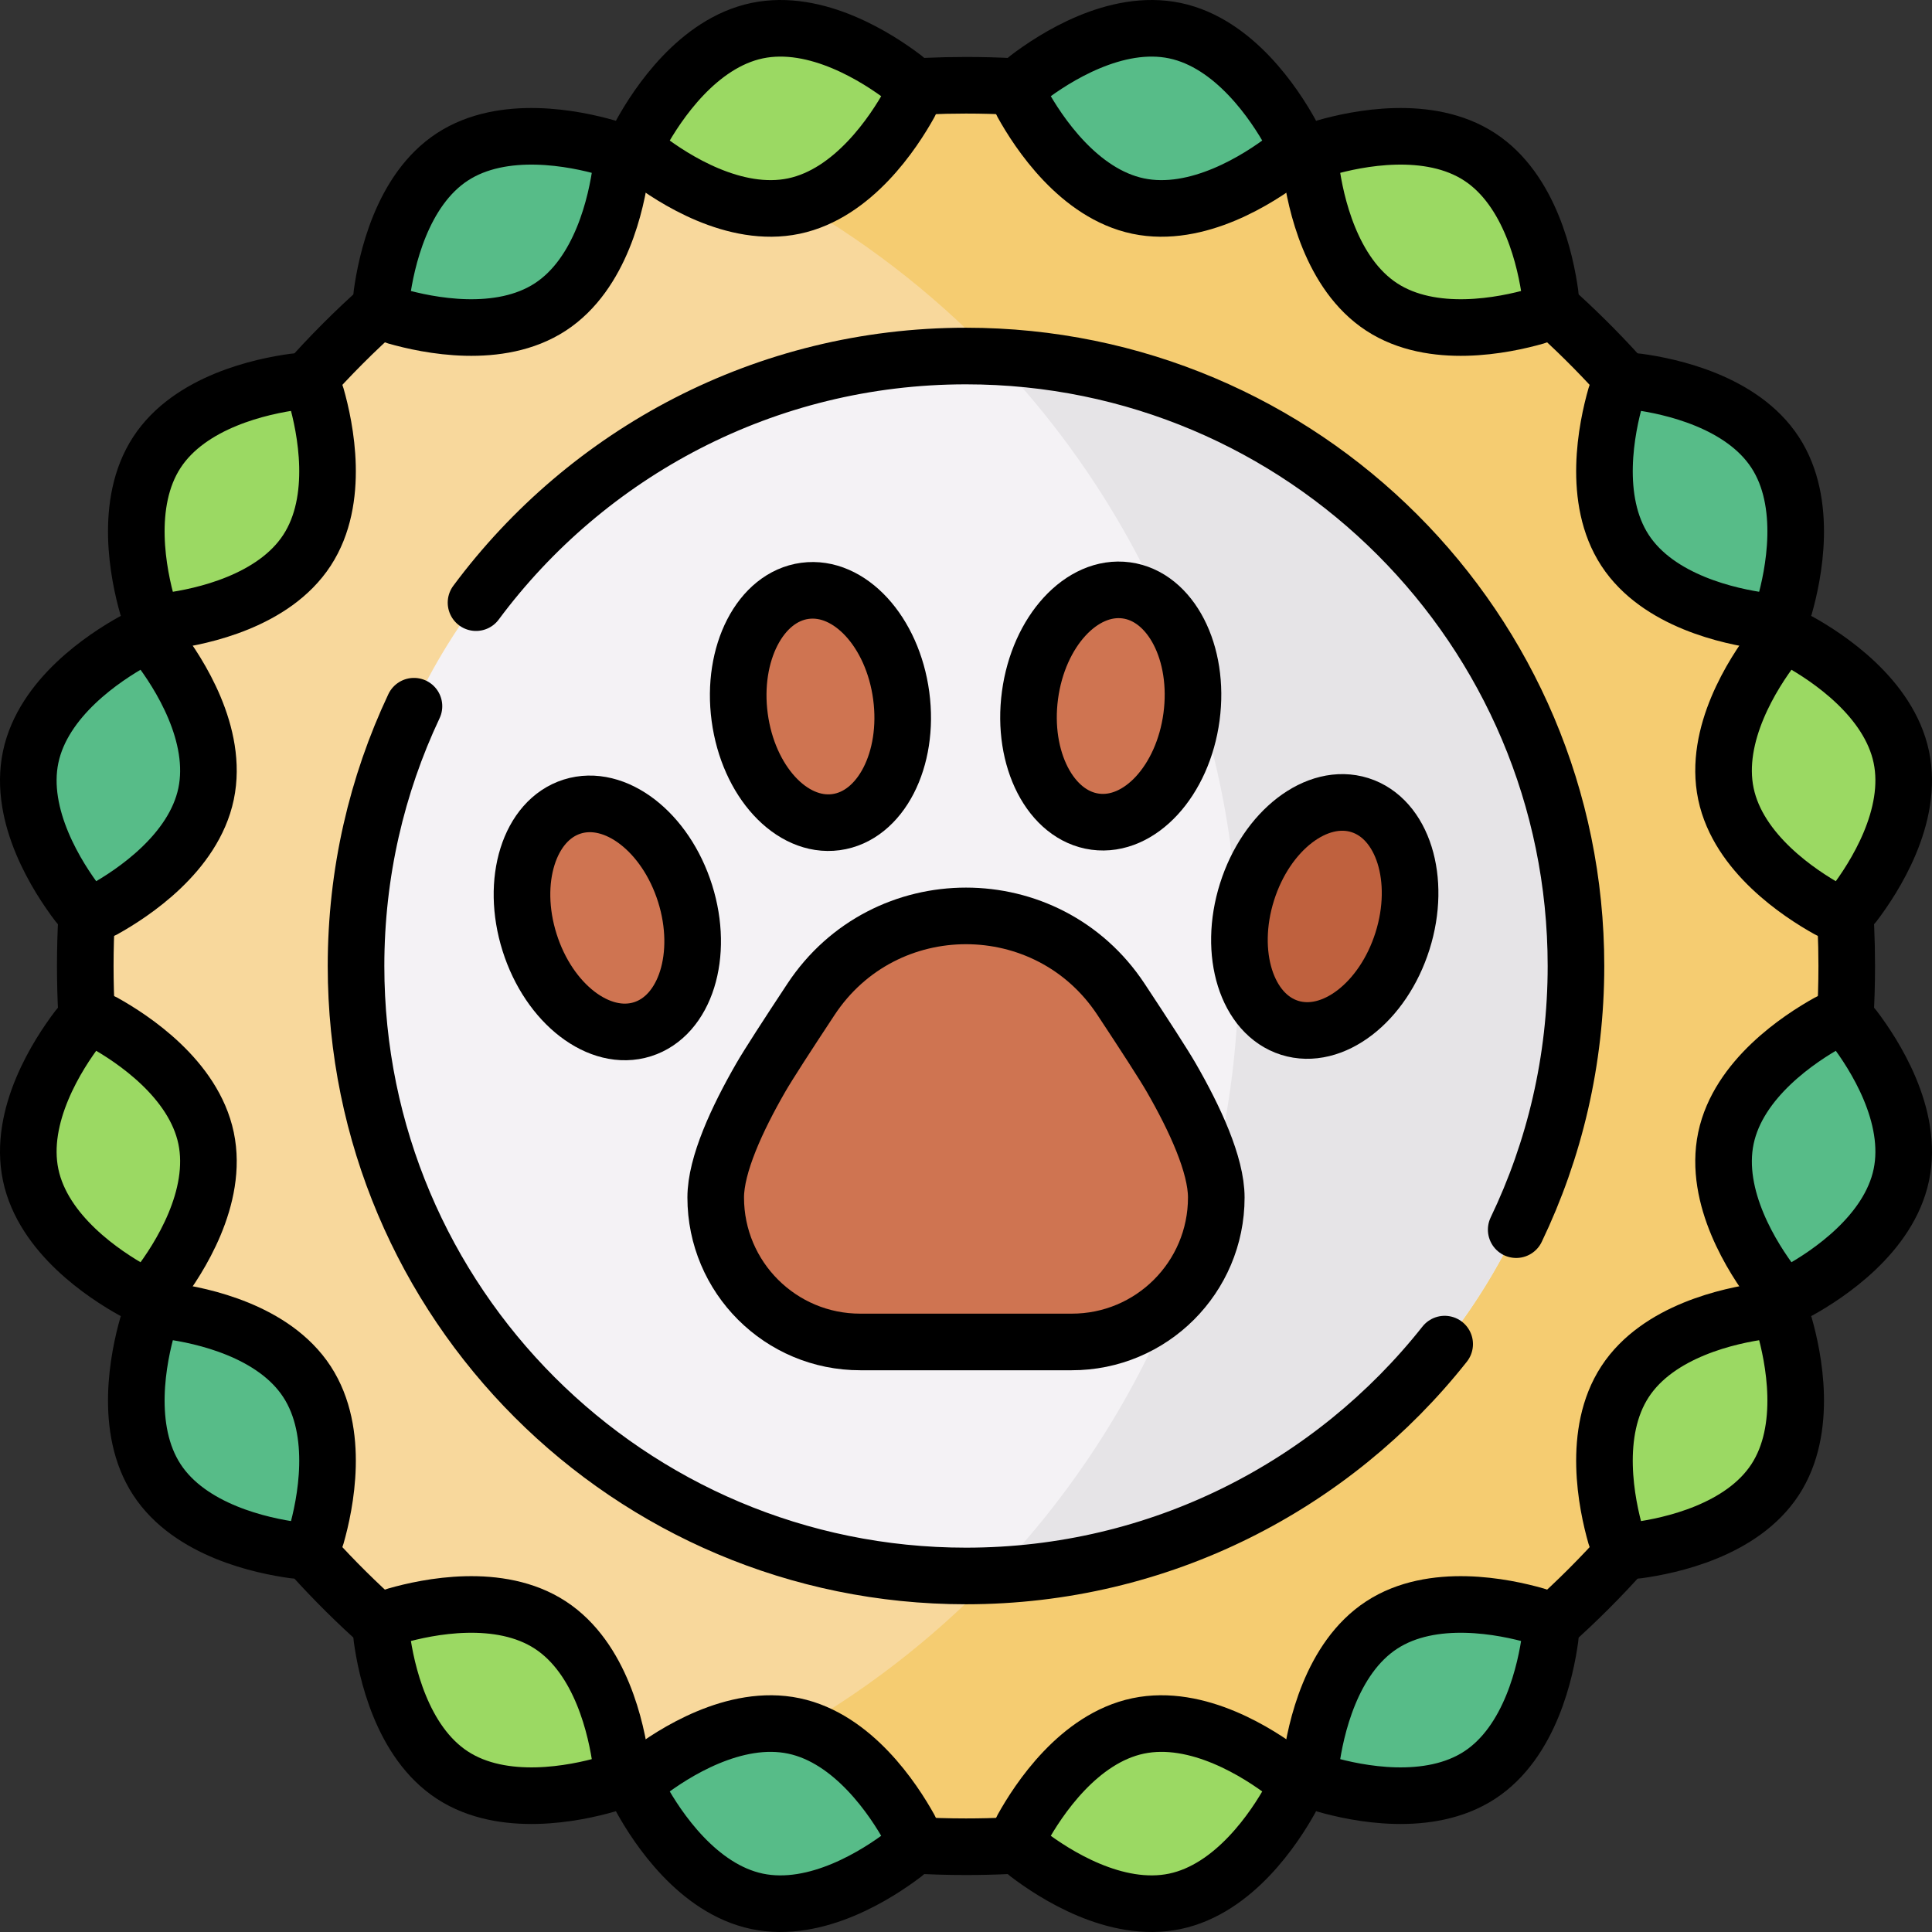 <?xml version="1.0" encoding="UTF-8"?>
<svg xmlns="http://www.w3.org/2000/svg" xmlns:xlink="http://www.w3.org/1999/xlink" version="1.1" id="Capa_1" x="0px" y="0px" viewBox="0 0 512 512" style="enable-background:new 0 0 512 512;" xml:space="preserve">
<rect x="0" y="0" width="512" height="512" fill="#333333" stroke="none"/>
<g>
	<g>
		<circle style="fill:#F8D89C;" cx="256" cy="256" r="233.403"></circle>
		<path style="fill:#F5CC71;" d="M256,22.597c-28.312,0-55.446,5.045-80.555,14.278C264.656,69.681,328.294,155.407,328.294,256&#10;&#9;&#9;&#9;s-63.637,186.319-152.848,219.125c25.109,9.234,52.242,14.278,80.555,14.278c128.905,0,233.403-104.498,233.403-233.403&#10;&#9;&#9;&#9;S384.905,22.597,256,22.597z"></path>
		<circle style="fill:#F4F2F5;" cx="256" cy="256" r="161.648"></circle>
		<path style="fill:#E6E4E7;" d="M263.417,94.528c40.182,41.927,64.877,98.813,64.877,161.472s-24.695,119.545-64.877,161.472&#10;&#9;&#9;&#9;c85.832-3.877,154.231-74.683,154.231-161.472S349.249,98.406,263.417,94.528z"></path>
		<path style="fill:#9BD963;" d="M200.636,8.127c15.628-3.278,31.793,7.097,38.82,12.417c2.195,1.662,2.831,4.692,1.489,7.096&#10;&#9;&#9;&#9;c-4.297,7.696-14.93,23.692-30.558,26.97s-31.793-7.097-38.82-12.417c-2.195-1.662-2.831-4.692-1.489-7.096&#10;&#9;&#9;&#9;C174.375,27.402,185.008,11.406,200.636,8.127z"></path>
		<path style="fill:#57BC88;" d="M311.364,8.127c-15.628-3.278-31.793,7.097-38.82,12.417c-2.195,1.662-2.831,4.692-1.489,7.096&#10;&#9;&#9;&#9;c4.297,7.696,14.93,23.692,30.558,26.97c15.628,3.278,31.793-7.097,38.82-12.417c2.195-1.662,2.831-4.692,1.489-7.096&#10;&#9;&#9;&#9;C337.625,27.402,326.992,11.406,311.364,8.127z"></path>
		<path style="fill:#9BD963;" d="M392.124,41.579c13.368,8.733,17.463,27.499,18.669,36.23c0.377,2.728-1.316,5.32-3.965,6.071&#10;&#9;&#9;&#9;c-8.48,2.404-27.31,6.196-40.678-2.537c-13.368-8.733-17.463-27.499-18.669-36.23c-0.377-2.728,1.316-5.32,3.965-6.071&#10;&#9;&#9;&#9;C359.926,36.639,378.755,32.847,392.124,41.579z"></path>
		<path style="fill:#57BC88;" d="M470.421,119.876c-8.733-13.368-27.499-17.463-36.23-18.669c-2.728-0.377-5.32,1.316-6.07,3.965&#10;&#9;&#9;&#9;c-2.404,8.48-6.196,27.31,2.537,40.678c8.733,13.368,27.499,17.463,36.23,18.669c2.728,0.377,5.32-1.316,6.07-3.965&#10;&#9;&#9;&#9;C475.361,152.074,479.153,133.245,470.421,119.876z"></path>
		<path style="fill:#9BD963;" d="M503.872,200.636c3.278,15.628-7.097,31.793-12.417,38.82c-1.662,2.195-4.692,2.831-7.096,1.489&#10;&#9;&#9;&#9;c-7.696-4.297-23.692-14.93-26.97-30.558s7.097-31.793,12.417-38.82c1.662-2.195,4.692-2.831,7.096-1.489&#10;&#9;&#9;&#9;C484.598,174.375,500.594,185.008,503.872,200.636z"></path>
		<path style="fill:#57BC88;" d="M503.872,311.364c3.278-15.628-7.097-31.793-12.417-38.82c-1.662-2.195-4.692-2.831-7.096-1.489&#10;&#9;&#9;&#9;c-7.696,4.297-23.692,14.93-26.97,30.558c-3.278,15.628,7.097,31.793,12.417,38.82c1.662,2.195,4.692,2.831,7.096,1.489&#10;&#9;&#9;&#9;C484.598,337.625,500.594,326.992,503.872,311.364z"></path>
		<path style="fill:#9BD963;" d="M470.421,392.124c-8.733,13.368-27.499,17.463-36.23,18.669c-2.728,0.377-5.32-1.316-6.07-3.965&#10;&#9;&#9;&#9;c-2.404-8.48-6.196-27.31,2.537-40.678c8.733-13.368,27.499-17.463,36.23-18.669c2.728-0.377,5.32,1.316,6.07,3.965&#10;&#9;&#9;&#9;C475.361,359.926,479.153,378.755,470.421,392.124z"></path>
		<path style="fill:#57BC88;" d="M392.124,470.421c13.368-8.733,17.463-27.499,18.669-36.23c0.377-2.728-1.316-5.32-3.965-6.07&#10;&#9;&#9;&#9;c-8.48-2.404-27.31-6.196-40.678,2.537c-13.368,8.733-17.463,27.499-18.669,36.23c-0.377,2.728,1.316,5.32,3.965,6.07&#10;&#9;&#9;&#9;C359.926,475.361,378.755,479.153,392.124,470.421z"></path>
		<path style="fill:#9BD963;" d="M311.364,503.872c-15.628,3.278-31.793-7.097-38.82-12.417c-2.195-1.662-2.831-4.692-1.489-7.096&#10;&#9;&#9;&#9;c4.297-7.696,14.93-23.692,30.558-26.97c15.628-3.278,31.793,7.097,38.82,12.417c2.195,1.662,2.831,4.692,1.489,7.096&#10;&#9;&#9;&#9;C337.625,484.598,326.992,500.594,311.364,503.872z"></path>
		<path style="fill:#57BC88;" d="M200.636,503.872c15.628,3.278,31.793-7.097,38.82-12.417c2.195-1.662,2.831-4.692,1.489-7.096&#10;&#9;&#9;&#9;c-4.297-7.696-14.93-23.692-30.558-26.97s-31.793,7.097-38.82,12.417c-2.195,1.662-2.831,4.692-1.489,7.096&#10;&#9;&#9;&#9;C174.375,484.598,185.008,500.594,200.636,503.872z"></path>
		<path style="fill:#9BD963;" d="M119.876,470.421c-13.368-8.733-17.463-27.499-18.669-36.23c-0.377-2.728,1.316-5.32,3.965-6.07&#10;&#9;&#9;&#9;c8.48-2.404,27.31-6.196,40.678,2.537c13.368,8.733,17.463,27.499,18.669,36.23c0.377,2.728-1.316,5.32-3.965,6.07&#10;&#9;&#9;&#9;C152.074,475.361,133.245,479.153,119.876,470.421z"></path>
		<path style="fill:#57BC88;" d="M41.579,392.124c8.733,13.368,27.499,17.463,36.23,18.669c2.728,0.377,5.32-1.316,6.071-3.965&#10;&#9;&#9;&#9;c2.404-8.48,6.196-27.31-2.537-40.678c-8.733-13.368-27.499-17.463-36.23-18.669c-2.728-0.377-5.32,1.316-6.071,3.965&#10;&#9;&#9;&#9;C36.639,359.926,32.847,378.755,41.579,392.124z"></path>
		<path style="fill:#9BD963;" d="M8.127,311.364c-3.278-15.628,7.097-31.793,12.417-38.82c1.662-2.195,4.692-2.831,7.096-1.489&#10;&#9;&#9;&#9;c7.696,4.297,23.692,14.93,26.97,30.558c3.278,15.628-7.097,31.793-12.417,38.82c-1.662,2.195-4.692,2.831-7.096,1.489&#10;&#9;&#9;&#9;C27.402,337.625,11.406,326.992,8.127,311.364z"></path>
		<path style="fill:#57BC88;" d="M8.127,200.636c-3.278,15.628,7.097,31.793,12.417,38.82c1.662,2.195,4.692,2.831,7.096,1.489&#10;&#9;&#9;&#9;c7.696-4.297,23.692-14.93,26.97-30.558s-7.097-31.793-12.417-38.82c-1.662-2.195-4.692-2.831-7.096-1.489&#10;&#9;&#9;&#9;C27.402,174.375,11.406,185.008,8.127,200.636z"></path>
		<path style="fill:#9BD963;" d="M41.579,119.876c8.733-13.368,27.499-17.463,36.23-18.669c2.728-0.377,5.32,1.316,6.071,3.965&#10;&#9;&#9;&#9;c2.404,8.48,6.196,27.31-2.537,40.678c-8.733,13.368-27.499,17.463-36.23,18.669c-2.728,0.377-5.32-1.316-6.071-3.965&#10;&#9;&#9;&#9;C36.639,152.074,32.847,133.245,41.579,119.876z"></path>
		<path style="fill:#57BC88;" d="M119.876,41.579c-13.368,8.733-17.463,27.499-18.669,36.23c-0.377,2.728,1.316,5.32,3.965,6.071&#10;&#9;&#9;&#9;c8.48,2.404,27.31,6.196,40.678-2.537c13.368-8.733,17.463-27.499,18.669-36.23c0.377-2.728-1.316-5.32-3.965-6.071&#10;&#9;&#9;&#9;C152.074,36.639,133.245,32.847,119.876,41.579z"></path>
		
			<ellipse transform="matrix(0.133 -0.991 0.991 0.133 69.721 454.047)" style="fill:#CF7451;" cx="294.485" cy="187.157" rx="30.929" ry="21.597"></ellipse>
		
			<ellipse transform="matrix(0.301 -0.954 0.954 0.301 13.491 504.608)" style="fill:#BF613E;" cx="351.059" cy="243.099" rx="30.929" ry="21.597"></ellipse>
		
			<ellipse transform="matrix(0.991 -0.133 0.133 0.991 -23.02 30.685)" style="fill:#CF7451;" cx="217.515" cy="187.157" rx="21.597" ry="30.929"></ellipse>
		
			<ellipse transform="matrix(0.954 -0.301 0.301 0.954 -65.762 59.782)" style="fill:#CF7451;" cx="160.94" cy="243.099" rx="21.597" ry="30.929"></ellipse>
		<path style="fill:#CF7451;" d="M310.401,285.594c-1.981-3.44-7.046-11.266-13.332-20.781c-19.457-29.451-62.681-29.451-82.138,0&#10;&#9;&#9;&#9;c-6.286,9.515-11.351,17.341-13.332,20.781c-6.248,10.85-11.928,23.096-11.928,31.759c0,21.167,17.18,38.321,38.357,38.279&#10;&#9;&#9;&#9;c15.384,0,40.559,0,55.943,0c21.177,0.042,38.357-17.112,38.357-38.279C322.329,308.69,316.649,296.444,310.401,285.594z"></path>
	</g>
	<g>
		<path style="fill:none;stroke:#000000;stroke-width:15;stroke-linecap:round;stroke-linejoin:round;stroke-miterlimit:10;" d="&#10;&#9;&#9;&#9;M200.636,8.127c15.758-3.305,32.062,7.27,38.993,12.549c2.092,1.593,2.696,4.474,1.421,6.774&#10;&#9;&#9;&#9;c-4.226,7.619-14.906,23.855-30.664,27.16s-32.062-7.27-38.993-12.549c-2.092-1.593-2.696-4.474-1.421-6.774&#10;&#9;&#9;&#9;C174.198,27.669,184.878,11.433,200.636,8.127z"></path>
		<path style="fill:none;stroke:#000000;stroke-width:15;stroke-linecap:round;stroke-linejoin:round;stroke-miterlimit:10;" d="&#10;&#9;&#9;&#9;M311.364,8.127c-15.758-3.305-32.062,7.27-38.993,12.549c-2.092,1.593-2.696,4.474-1.421,6.774&#10;&#9;&#9;&#9;c4.226,7.619,14.906,23.855,30.664,27.16c15.758,3.305,32.062-7.27,38.993-12.549c2.092-1.593,2.696-4.474,1.421-6.774&#10;&#9;&#9;&#9;C337.802,27.669,327.122,11.433,311.364,8.127z"></path>
		<path style="fill:none;stroke:#000000;stroke-width:15;stroke-linecap:round;stroke-linejoin:round;stroke-miterlimit:10;" d="&#10;&#9;&#9;&#9;M392.124,41.579c13.48,8.805,17.53,27.812,18.699,36.446c0.353,2.606-1.257,5.071-3.785,5.795&#10;&#9;&#9;&#9;c-8.376,2.399-27.408,6.328-40.888-2.477s-17.53-27.812-18.699-36.446c-0.353-2.606,1.257-5.071,3.785-5.795&#10;&#9;&#9;&#9;C359.612,36.703,378.644,32.774,392.124,41.579z"></path>
		<path style="fill:none;stroke:#000000;stroke-width:15;stroke-linecap:round;stroke-linejoin:round;stroke-miterlimit:10;" d="&#10;&#9;&#9;&#9;M470.421,119.876c-8.805-13.48-27.812-17.53-36.446-18.699c-2.606-0.353-5.071,1.257-5.795,3.785&#10;&#9;&#9;&#9;c-2.399,8.376-6.328,27.408,2.477,40.888c8.805,13.48,27.812,17.53,36.446,18.699c2.606,0.353,5.071-1.257,5.795-3.785&#10;&#9;&#9;&#9;C475.297,152.388,479.226,133.356,470.421,119.876z"></path>
		<path style="fill:none;stroke:#000000;stroke-width:15;stroke-linecap:round;stroke-linejoin:round;stroke-miterlimit:10;" d="&#10;&#9;&#9;&#9;M503.872,200.636c3.305,15.758-7.27,32.062-12.549,38.993c-1.593,2.092-4.474,2.696-6.774,1.421&#10;&#9;&#9;&#9;c-7.619-4.226-23.855-14.906-27.16-30.664c-3.305-15.758,7.27-32.062,12.549-38.993c1.593-2.092,4.474-2.696,6.774-1.421&#10;&#9;&#9;&#9;C484.331,174.198,500.567,184.878,503.872,200.636z"></path>
		<path style="fill:none;stroke:#000000;stroke-width:15;stroke-linecap:round;stroke-linejoin:round;stroke-miterlimit:10;" d="&#10;&#9;&#9;&#9;M503.872,311.364c3.305-15.758-7.27-32.062-12.549-38.993c-1.593-2.092-4.474-2.696-6.774-1.421&#10;&#9;&#9;&#9;c-7.619,4.226-23.855,14.906-27.16,30.664c-3.305,15.758,7.27,32.062,12.549,38.993c1.593,2.092,4.474,2.696,6.774,1.421&#10;&#9;&#9;&#9;C484.331,337.802,500.567,327.122,503.872,311.364z"></path>
		<path style="fill:none;stroke:#000000;stroke-width:15;stroke-linecap:round;stroke-linejoin:round;stroke-miterlimit:10;" d="&#10;&#9;&#9;&#9;M470.421,392.124c-8.805,13.48-27.812,17.53-36.446,18.699c-2.606,0.353-5.071-1.257-5.795-3.785&#10;&#9;&#9;&#9;c-2.399-8.376-6.328-27.408,2.477-40.888c8.805-13.48,27.812-17.53,36.446-18.699c2.606-0.353,5.071,1.257,5.795,3.785&#10;&#9;&#9;&#9;C475.297,359.612,479.226,378.644,470.421,392.124z"></path>
		<path style="fill:none;stroke:#000000;stroke-width:15;stroke-linecap:round;stroke-linejoin:round;stroke-miterlimit:10;" d="&#10;&#9;&#9;&#9;M392.124,470.421c13.48-8.805,17.53-27.812,18.699-36.446c0.353-2.606-1.257-5.071-3.785-5.795&#10;&#9;&#9;&#9;c-8.376-2.399-27.408-6.328-40.888,2.477c-13.48,8.805-17.53,27.812-18.699,36.446c-0.353,2.606,1.257,5.071,3.785,5.795&#10;&#9;&#9;&#9;C359.612,475.297,378.644,479.226,392.124,470.421z"></path>
		<path style="fill:none;stroke:#000000;stroke-width:15;stroke-linecap:round;stroke-linejoin:round;stroke-miterlimit:10;" d="&#10;&#9;&#9;&#9;M311.364,503.872c-15.758,3.305-32.062-7.27-38.993-12.549c-2.092-1.593-2.696-4.474-1.421-6.774&#10;&#9;&#9;&#9;c4.226-7.619,14.906-23.855,30.664-27.16c15.758-3.305,32.062,7.27,38.993,12.549c2.092,1.593,2.696,4.474,1.421,6.774&#10;&#9;&#9;&#9;C337.802,484.331,327.122,500.567,311.364,503.872z"></path>
		<path style="fill:none;stroke:#000000;stroke-width:15;stroke-linecap:round;stroke-linejoin:round;stroke-miterlimit:10;" d="&#10;&#9;&#9;&#9;M200.636,503.872c15.758,3.305,32.062-7.27,38.993-12.549c2.092-1.593,2.696-4.474,1.421-6.774&#10;&#9;&#9;&#9;c-4.226-7.619-14.906-23.855-30.664-27.16c-15.758-3.305-32.062,7.27-38.993,12.549c-2.092,1.593-2.696,4.474-1.421,6.774&#10;&#9;&#9;&#9;C174.198,484.331,184.878,500.567,200.636,503.872z"></path>
		<path style="fill:none;stroke:#000000;stroke-width:15;stroke-linecap:round;stroke-linejoin:round;stroke-miterlimit:10;" d="&#10;&#9;&#9;&#9;M119.876,470.421c-13.48-8.805-17.53-27.812-18.699-36.446c-0.353-2.606,1.257-5.071,3.785-5.795&#10;&#9;&#9;&#9;c8.376-2.399,27.408-6.328,40.888,2.477c13.48,8.805,17.53,27.812,18.699,36.446c0.353,2.606-1.257,5.071-3.785,5.795&#10;&#9;&#9;&#9;C152.388,475.297,133.356,479.226,119.876,470.421z"></path>
		<path style="fill:none;stroke:#000000;stroke-width:15;stroke-linecap:round;stroke-linejoin:round;stroke-miterlimit:10;" d="&#10;&#9;&#9;&#9;M41.579,392.124c8.805,13.48,27.812,17.53,36.446,18.699c2.606,0.353,5.071-1.257,5.795-3.785&#10;&#9;&#9;&#9;c2.399-8.376,6.328-27.408-2.477-40.888s-27.812-17.53-36.446-18.699c-2.606-0.353-5.071,1.257-5.795,3.785&#10;&#9;&#9;&#9;C36.703,359.612,32.774,378.644,41.579,392.124z"></path>
		<path style="fill:none;stroke:#000000;stroke-width:15;stroke-linecap:round;stroke-linejoin:round;stroke-miterlimit:10;" d="&#10;&#9;&#9;&#9;M8.127,311.364c-3.305-15.758,7.27-32.062,12.549-38.993c1.593-2.092,4.474-2.696,6.774-1.421&#10;&#9;&#9;&#9;c7.619,4.226,23.855,14.906,27.16,30.664c3.305,15.758-7.27,32.062-12.549,38.993c-1.593,2.092-4.474,2.696-6.774,1.421&#10;&#9;&#9;&#9;C27.669,337.802,11.433,327.122,8.127,311.364z"></path>
		<path style="fill:none;stroke:#000000;stroke-width:15;stroke-linecap:round;stroke-linejoin:round;stroke-miterlimit:10;" d="&#10;&#9;&#9;&#9;M8.127,200.636c-3.305,15.758,7.27,32.062,12.549,38.993c1.593,2.092,4.474,2.696,6.774,1.421&#10;&#9;&#9;&#9;c7.619-4.226,23.855-14.906,27.16-30.664s-7.27-32.062-12.549-38.993c-1.593-2.092-4.474-2.696-6.774-1.421&#10;&#9;&#9;&#9;C27.669,174.198,11.433,184.878,8.127,200.636z"></path>
		<path style="fill:none;stroke:#000000;stroke-width:15;stroke-linecap:round;stroke-linejoin:round;stroke-miterlimit:10;" d="&#10;&#9;&#9;&#9;M41.579,119.876c8.805-13.48,27.812-17.53,36.446-18.699c2.606-0.353,5.071,1.257,5.795,3.785&#10;&#9;&#9;&#9;c2.399,8.376,6.328,27.408-2.477,40.888c-8.805,13.48-27.812,17.53-36.446,18.699c-2.606,0.353-5.071-1.257-5.795-3.785&#10;&#9;&#9;&#9;C36.703,152.388,32.774,133.356,41.579,119.876z"></path>
		<path style="fill:none;stroke:#000000;stroke-width:15;stroke-linecap:round;stroke-linejoin:round;stroke-miterlimit:10;" d="&#10;&#9;&#9;&#9;M119.876,41.579c-13.48,8.805-17.53,27.812-18.699,36.446c-0.353,2.606,1.257,5.071,3.785,5.795&#10;&#9;&#9;&#9;c8.376,2.399,27.408,6.328,40.888-2.477c13.48-8.805,17.53-27.812,18.699-36.446c0.353-2.606-1.257-5.071-3.785-5.795&#10;&#9;&#9;&#9;C152.388,36.703,133.356,32.774,119.876,41.579z"></path>
		<path style="fill:none;stroke:#000000;stroke-width:15;stroke-linecap:round;stroke-linejoin:round;stroke-miterlimit:10;" d="&#10;&#9;&#9;&#9;M382.852,356.203c-29.606,37.429-75.424,61.445-126.852,61.445c-89.276,0-161.648-72.372-161.648-161.648&#10;&#9;&#9;&#9;c0-24.622,5.505-47.959,15.352-68.846"></path>
		<path style="fill:none;stroke:#000000;stroke-width:15;stroke-linecap:round;stroke-linejoin:round;stroke-miterlimit:10;" d="&#10;&#9;&#9;&#9;M126.15,159.708c29.458-39.658,76.653-65.356,129.85-65.356c89.276,0,161.648,72.372,161.648,161.648&#10;&#9;&#9;&#9;c0,25.027-5.687,48.725-15.84,69.873"></path>
		<path style="fill:none;stroke:#000000;stroke-width:15;stroke-linecap:round;stroke-linejoin:round;stroke-miterlimit:10;" d="&#10;&#9;&#9;&#9;M81.072,101.474c6.274-7.097,12.973-13.809,20.057-20.097"></path>
		<path style="fill:none;stroke:#000000;stroke-width:15;stroke-linecap:round;stroke-linejoin:round;stroke-miterlimit:10;" d="&#10;&#9;&#9;&#9;M22.942,268.794c-0.229-4.236-0.345-8.501-0.345-12.794c0-4.448,0.124-8.867,0.37-13.254"></path>
		<path style="fill:none;stroke:#000000;stroke-width:15;stroke-linecap:round;stroke-linejoin:round;stroke-miterlimit:10;" d="&#10;&#9;&#9;&#9;M101.158,430.649c-6.491-5.759-12.658-11.874-18.472-18.315"></path>
		<path style="fill:none;stroke:#000000;stroke-width:15;stroke-linecap:round;stroke-linejoin:round;stroke-miterlimit:10;" d="&#10;&#9;&#9;&#9;M267.375,489.131c-3.769,0.181-7.561,0.272-11.375,0.272c-4.797,0-9.56-0.145-14.285-0.43"></path>
		<path style="fill:none;stroke:#000000;stroke-width:15;stroke-linecap:round;stroke-linejoin:round;stroke-miterlimit:10;" d="&#10;&#9;&#9;&#9;M430.646,410.845c-6.2,6.988-12.813,13.6-19.8,19.8"></path>
		<path style="fill:none;stroke:#000000;stroke-width:15;stroke-linecap:round;stroke-linejoin:round;stroke-miterlimit:10;" d="&#10;&#9;&#9;&#9;M489.18,245.702c0.148,3.414,0.223,6.847,0.223,10.298c0,4.788-0.144,9.542-0.428,14.259"></path>
		<path style="fill:none;stroke:#000000;stroke-width:15;stroke-linecap:round;stroke-linejoin:round;stroke-miterlimit:10;" d="&#10;&#9;&#9;&#9;M413.176,83.45c6.295,5.737,12.275,11.815,17.91,18.202"></path>
		<path style="fill:none;stroke:#000000;stroke-width:15;stroke-linecap:round;stroke-linejoin:round;stroke-miterlimit:10;" d="&#10;&#9;&#9;&#9;M245.441,22.831c3.5-0.156,7.02-0.235,10.559-0.235c4.18,0,8.335,0.11,12.462,0.327"></path>
		
			<ellipse transform="matrix(0.133 -0.991 0.991 0.133 69.721 454.047)" style="fill:none;stroke:#000000;stroke-width:15;stroke-linecap:round;stroke-linejoin:round;stroke-miterlimit:10;" cx="294.485" cy="187.157" rx="30.929" ry="21.597"></ellipse>
		
			<ellipse transform="matrix(0.301 -0.954 0.954 0.301 13.491 504.608)" style="fill:none;stroke:#000000;stroke-width:15;stroke-linecap:round;stroke-linejoin:round;stroke-miterlimit:10;" cx="351.059" cy="243.099" rx="30.929" ry="21.597"></ellipse>
		
			<ellipse transform="matrix(0.991 -0.133 0.133 0.991 -23.02 30.685)" style="fill:none;stroke:#000000;stroke-width:15;stroke-linecap:round;stroke-linejoin:round;stroke-miterlimit:10;" cx="217.515" cy="187.157" rx="21.597" ry="30.929"></ellipse>
		
			<ellipse transform="matrix(0.954 -0.301 0.301 0.954 -65.762 59.782)" style="fill:none;stroke:#000000;stroke-width:15;stroke-linecap:round;stroke-linejoin:round;stroke-miterlimit:10;" cx="160.94" cy="243.099" rx="21.597" ry="30.929"></ellipse>
		<path style="fill:none;stroke:#000000;stroke-width:15;stroke-linecap:round;stroke-linejoin:round;stroke-miterlimit:10;" d="&#10;&#9;&#9;&#9;M310.401,285.594c-1.981-3.44-7.046-11.266-13.332-20.781c-19.457-29.451-62.681-29.451-82.138,0&#10;&#9;&#9;&#9;c-6.286,9.515-11.351,17.341-13.332,20.781c-6.248,10.85-11.928,23.096-11.928,31.759c0,21.167,17.18,38.321,38.357,38.279&#10;&#9;&#9;&#9;c15.384,0,40.559,0,55.943,0c21.177,0.042,38.357-17.112,38.357-38.279C322.329,308.69,316.649,296.444,310.401,285.594z"></path>
	</g>
</g>
<g>
</g>
<g>
</g>
<g>
</g>
<g>
</g>
<g>
</g>
<g>
</g>
<g>
</g>
<g>
</g>
<g>
</g>
<g>
</g>
<g>
</g>
<g>
</g>
<g>
</g>
<g>
</g>
<g>
</g>
</svg>
